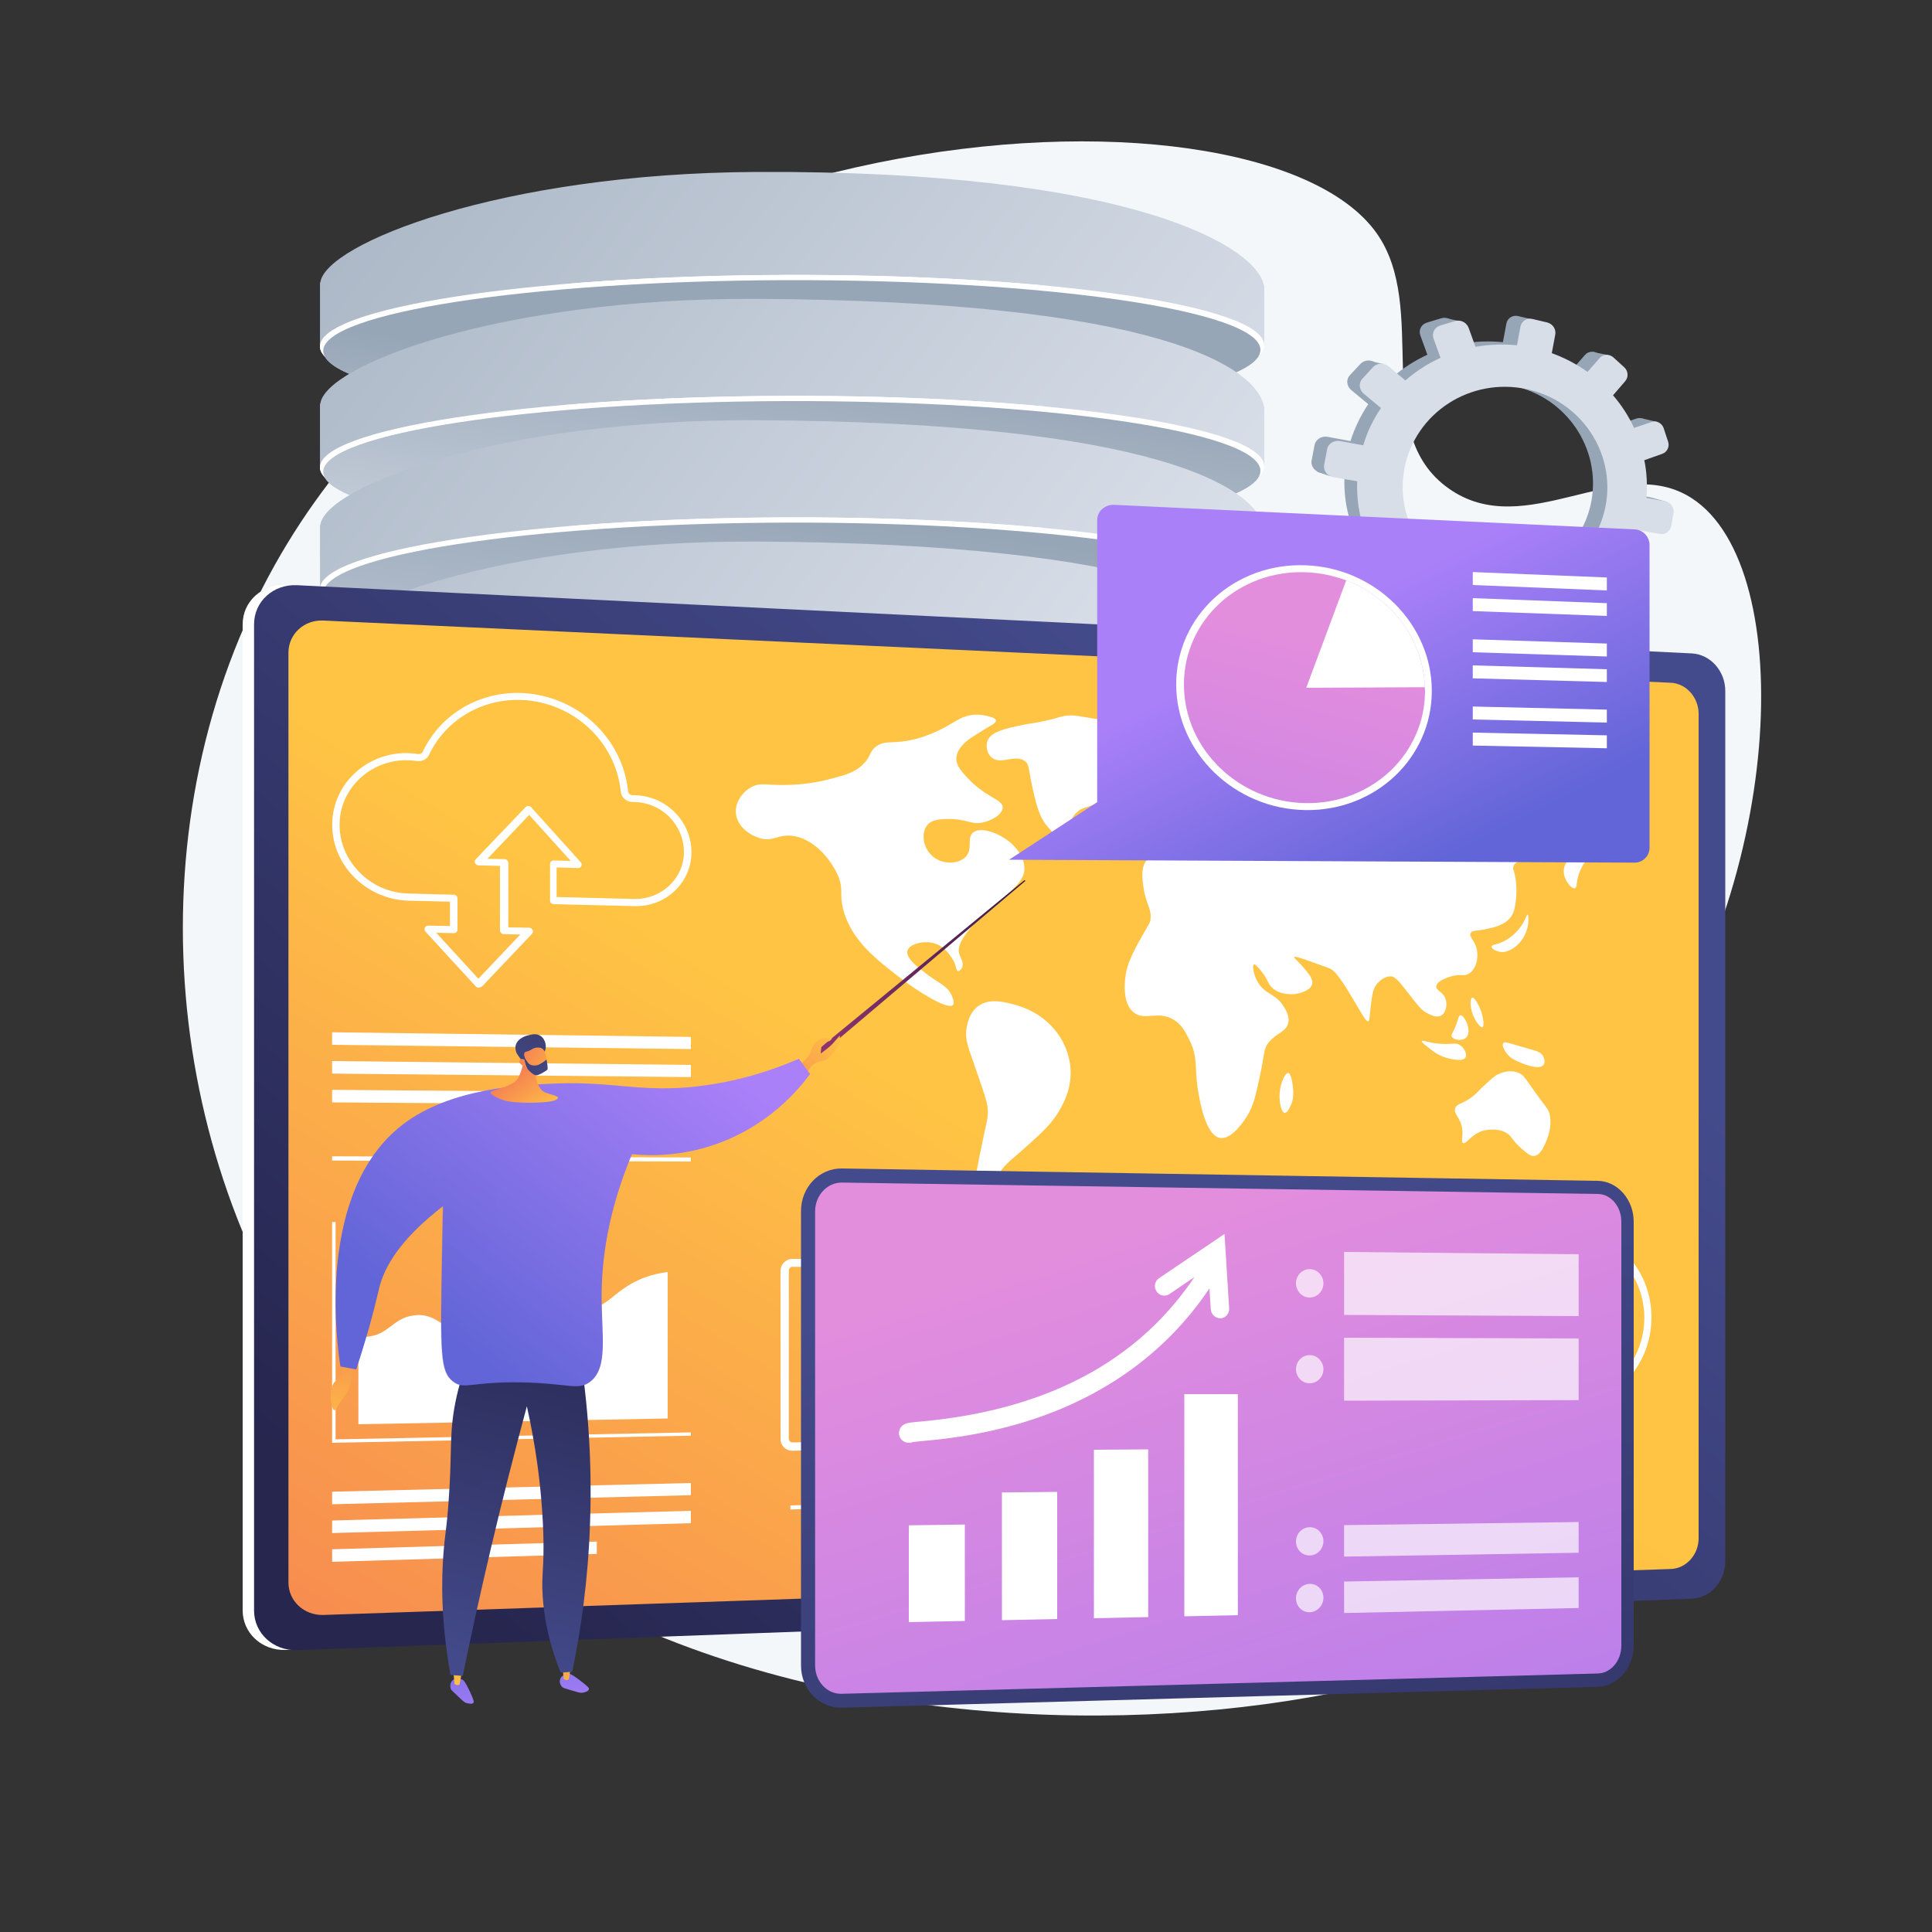 <?xml version="1.0" encoding="utf-8"?>
<!-- Generator: Adobe Illustrator 15.0.0, SVG Export Plug-In  -->
<!DOCTYPE svg PUBLIC "-//W3C//DTD SVG 1.1//EN" "http://www.w3.org/Graphics/SVG/1.1/DTD/svg11.dtd">
<svg version="1.1"
	 xmlns="http://www.w3.org/2000/svg" xmlns:xlink="http://www.w3.org/1999/xlink" xmlns:a="http://ns.adobe.com/AdobeSVGViewerExtensions/3.0/"
	 x="0px" y="0px" width="1000px" height="1000px" viewBox="-94.6 -73.2 1000 1000" enable-background="new -94.6 -73.2 1000 1000"
	 xml:space="preserve">
<rect x="-94.6" y="-73.2" width="1000" height="1000" fill="#333333" stroke="none"/>
<defs>
</defs>
<path fill="#F4F7FA" d="M617.8,47.3c27.9,39.1-3.7,103.2,37.4,132.3c40,28.4,88.3-19.3,125.9,5.1c55.9,36.2,47.5,204.6-32.5,310
	c-24.1,31.7-44.3,44.1-53,79.8c-18.6,76.6,50,121.3,37.5,159.2C704.8,819,256.5,895.1,73.7,641.5c-85.4-118.5-99.8-290.7-26-422.4
	C181-18.9,555.2-40.3,617.8,47.3z"/>
<path fill="#97A6B7" d="M759.7,184.2l-9.8-1.8c0.5-6.6,0.2-13.1-1.1-19.4l9.2-3.2c2.5-0.9,3.8-3.7,3-6.3l-2.3-6.9
	c-0.9-2.6-3.6-4-6.2-3.2l-9,3.1c-2.8-6-6.4-11.7-10.8-16.8l6.2-7.2c1.8-2.1,1.6-5.3-0.5-7.2l-5.5-5.1c-2.1-1.9-5.3-1.8-7.1,0.3
	l-6.2,7.1c-5.5-4-11.7-7.2-18.4-9.6l1.8-9.5c0.5-2.8-1.3-5.6-4.2-6.3l-7.6-1.8c-2.9-0.7-5.6,1.1-6.1,3.9l-1.8,9.6
	c-7.2-0.7-14.4-0.4-21.3,0.8l-3.5-9.6c-1-2.8-4.2-4.4-7-3.6l-7.6,2.3c-2.9,0.9-4.4,3.9-3.3,6.7l3.6,9.9c-6.5,3-12.6,6.9-18,11.6
	l-8.5-7.2c-2.4-2-6-1.9-8.1,0.3l-5.5,5.9c-2.1,2.2-1.7,5.7,0.7,7.7l8.8,7.3c-3.9,5.8-7,12.2-9.2,19.1l-11.8-2.2
	c-3.2-0.6-6.2,1.3-6.8,4.3l-1.5,7.9c-0.6,3,1.6,5.8,4.8,6.4l12.2,2.1c-0.3,7.1,0.5,14,2.3,20.7l-11.9,4.1c-3,1-4.6,4.2-3.5,7
	l2.9,7.4c1.1,2.8,4.4,4.2,7.4,3.1l12-4.3c3.4,5.9,7.6,11.4,12.5,16.2l-8.2,9.4c-2,2.3-1.7,5.6,0.7,7.4l6.3,4.8
	c2.4,1.8,5.9,1.4,7.9-0.9l8.2-9.5c5.7,3.3,11.9,5.9,18.6,7.6l-2.2,11.9c-0.5,2.8,1.4,5.4,4.3,5.8l7.7,1c2.9,0.4,5.6-1.6,6.2-4.4
	l2.2-11.7c6.7,0.1,13.3-0.7,19.5-2.2l3.9,10.8c0.9,2.6,3.9,3.8,6.5,2.7l7-2.8c2.6-1,4-4,3.1-6.5l-3.8-10.6c5.7-3,11.1-6.8,15.8-11.1
	l8.3,6.9c2,1.7,5.1,1.3,6.9-0.8l4.7-5.7c1.7-2.1,1.5-5.2-0.5-6.9l-8-6.8c3.5-5.3,6.4-11,8.4-17.2l10.1,1.8c2.6,0.5,5.1-1.3,5.6-4
	l1.3-7.1C764,187.3,762.3,184.7,759.7,184.2z M669.5,227.8c-29.2-4.4-49.2-31.4-43.8-60.3c5.4-28.9,33.9-47.1,62.8-41
	c27.9,5.9,45.6,32.6,40.6,59.7C724,213.3,697.7,232,669.5,227.8z"/>
<polygon fill="#97A6B7" points="661.2,93.1 654.3,91.6 650.7,97.4 "/>
<polygon fill="#97A6B7" points="729.8,109 737.8,110.6 736.7,116.5 "/>
<polygon fill="#97A6B7" points="755.1,143.3 763.1,145.2 760.2,149.3 "/>
<polygon fill="#97A6B7" points="760.4,184.4 768.4,186.6 765,190 "/>
<polygon fill="#97A6B7" points="736.5,237.5 744.2,240.1 746.3,233.8 "/>
<polygon fill="#97A6B7" points="701,260.8 707.8,263.4 709.4,258.3 "/>
<polygon fill="#97A6B7" points="663.4,266.6 657.3,264.3 664.2,257.2 "/>
<polygon fill="#97A6B7" points="630.4,253.4 623.3,250.5 630.3,244.6 "/>
<polygon fill="#97A6B7" points="613.7,113.5 621.4,115.2 617.3,120.2 "/>
<polygon fill="#97A6B7" points="587.1,171 593.9,173.3 594.5,167.5 "/>
<polygon fill="#97A6B7" points="594.3,216.1 601,218.5 602.4,214 "/>
<path fill="#D8DEE8" d="M767.5,186.3l-9.9-1.8c0.5-6.6,0.2-13.2-1.1-19.5l9.3-3.3c2.5-0.9,3.9-3.7,3-6.3l-2.3-7
	c-0.9-2.6-3.7-4.1-6.2-3.2l-9.1,3.1c-2.8-6.1-6.5-11.8-10.9-16.9l6.3-7.3c1.8-2.1,1.6-5.3-0.5-7.2l-5.6-5.1
	c-2.1-1.9-5.3-1.8-7.1,0.3l-6.3,7.2c-5.6-4-11.8-7.3-18.5-9.7l1.8-9.6c0.5-2.8-1.3-5.6-4.2-6.3l-7.6-1.8c-2.9-0.7-5.7,1.1-6.2,3.9
	l-1.8,9.7c-7.3-0.7-14.5-0.4-21.5,0.8l-3.5-9.7c-1-2.9-4.2-4.5-7.1-3.6l-7.7,2.3c-2.9,0.9-4.4,3.9-3.4,6.8l3.6,9.9
	c-6.6,3-12.7,7-18.2,11.7l-8.6-7.2c-2.4-2.1-6.1-1.9-8.1,0.3l-5.5,6c-2.1,2.3-1.8,5.7,0.7,7.8l8.9,7.4c-4,5.8-7.1,12.3-9.2,19.3
	l-11.9-2.2c-3.2-0.6-6.3,1.3-6.8,4.3l-1.5,8c-0.6,3,1.6,5.9,4.8,6.4l12.3,2.1c-0.3,7.1,0.5,14.1,2.3,20.8l-12,4.1
	c-3,1-4.6,4.2-3.5,7l3,7.5c1.1,2.8,4.5,4.2,7.5,3.1l12.1-4.3c3.4,6,7.6,11.5,12.6,16.3l-8.3,9.5c-2,2.3-1.7,5.7,0.7,7.5l6.4,4.8
	c2.4,1.8,5.9,1.4,7.9-0.9l8.3-9.6c5.8,3.3,12,5.9,18.7,7.7l-2.2,12c-0.5,2.9,1.4,5.5,4.4,5.8l7.8,1c2.9,0.4,5.7-1.6,6.2-4.4
	l2.2-11.8c6.8,0.1,13.4-0.7,19.7-2.3l4,10.8c0.9,2.6,3.9,3.8,6.6,2.8l7.1-2.8c2.6-1.1,4-4,3.1-6.6l-3.8-10.6
	c5.8-3,11.1-6.8,15.9-11.2l8.4,7c2.1,1.7,5.2,1.3,6.9-0.8l4.7-5.7c1.8-2.1,1.5-5.3-0.5-7l-8.1-6.8c3.5-5.3,6.4-11.1,8.5-17.4
	l10.2,1.8c2.6,0.5,5.1-1.4,5.7-4l1.3-7.2C771.8,189.4,770.1,186.8,767.5,186.3z M676.5,230.2c-29.4-4.4-49.6-31.7-44.2-60.7
	c5.5-29.1,34.2-47.5,63.3-41.3c28.1,6,46,32.8,40.9,60.2S705,234.5,676.5,230.2z"/>
<linearGradient id="SVGID_1_" gradientUnits="userSpaceOnUse" x1="505.344" y1="-2436.129" x2="-25.63" y2="-2019.149" gradientTransform="matrix(1 0 0 -1 0 -2199.51)">
	<stop  offset="0" style="stop-color:#D8DEE8"/>
	<stop  offset="0.996" style="stop-color:#97A6B7"/>
</linearGradient>
<path fill="url(#SVGID_1_)" d="M71.1,106.2V73.1l0.1,0c2.2-20,93.2-56.6,225.4-57.3c194.4-1,260,38.8,263.1,59.2h0.1v30.5
	L71.1,106.2z"/>
<path fill="#FFFFFF" d="M559.7,105.4c0-20.6-112.2-36.8-248.3-36.3c-133.7,0.5-240.4,17.1-240.4,37s106.7,36.1,240.4,36.3
	C447.5,142.5,559.7,125.9,559.7,105.4z"/>
<linearGradient id="SVGID_2_" gradientUnits="userSpaceOnUse" x1="489.457" y1="-2456.383" x2="-41.518" y2="-2039.403" gradientTransform="matrix(1 -2.190000e-002 0 -1 0 -2204.561)">
	<stop  offset="0" style="stop-color:#D8DEE8"/>
	<stop  offset="0.996" style="stop-color:#97A6B7"/>
</linearGradient>
<path fill="url(#SVGID_2_)" d="M557.8,107.9c0-20.4-111.3-36.5-246.4-36.1C178.7,72.3,72.7,88.7,72.7,108.4s105.9,35.9,238.7,36.1
	C446.5,144.7,557.8,128.3,557.8,107.9z"/>
<linearGradient id="SVGID_3_" gradientUnits="userSpaceOnUse" x1="503.813" y1="-2438.08" x2="-27.16" y2="-2021.102" gradientTransform="matrix(1 0 0 -1 0 -2199.51)">
	<stop  offset="0" style="stop-color:#D8DEE8"/>
	<stop  offset="0.996" style="stop-color:#97A6B7"/>
</linearGradient>
<polygon fill="url(#SVGID_3_)" points="559.7,75 559.7,105.5 71.1,106.2 71.1,73.1 "/>
<path fill="#FFFFFF" d="M559.7,105.4c0-20.6-112.2-36.8-248.3-36.3c-133.7,0.5-240.4,17.1-240.4,37s106.7,36.1,240.4,36.3
	C447.5,142.5,559.7,125.9,559.7,105.4z"/>
<linearGradient id="SVGID_4_" gradientUnits="userSpaceOnUse" x1="284.738" y1="306.607" x2="311.737" y2="131.116">
	<stop  offset="0" style="stop-color:#D8DEE8"/>
	<stop  offset="0.996" style="stop-color:#97A6B7"/>
</linearGradient>
<path fill="url(#SVGID_4_)" d="M557.8,107.9c0-20.4-111.3-36.5-246.4-36.1C178.7,72.3,72.7,88.7,72.7,108.4s105.9,35.9,238.7,36.1
	C446.5,144.7,557.8,128.3,557.8,107.9z"/>
<linearGradient id="SVGID_5_" gradientUnits="userSpaceOnUse" x1="475.086" y1="-2474.659" x2="-55.888" y2="-2057.679" gradientTransform="matrix(1 0 0 -1 0 -2199.51)">
	<stop  offset="0" style="stop-color:#D8DEE8"/>
	<stop  offset="0.996" style="stop-color:#97A6B7"/>
</linearGradient>
<path fill="url(#SVGID_5_)" d="M71.1,168.9v-33.1l0.1,0c2.2-20,93.2-54.9,225.4-54.3c209.5,1,260,35.8,263.1,56.2h0.1v30.5
	L71.1,168.9z"/>
<path fill="#FFFFFF" d="M559.7,168c0-20.6-112.2-36.8-248.3-36.3c-133.7,0.5-240.4,17.1-240.4,37s106.7,36.1,240.4,36.3
	C447.5,205.1,559.7,188.6,559.7,168z"/>
<linearGradient id="SVGID_6_" gradientUnits="userSpaceOnUse" x1="459.013" y1="-2495.149" x2="-71.962" y2="-2078.169" gradientTransform="matrix(1 -2.190000e-002 0 -1 0 -2204.561)">
	<stop  offset="0" style="stop-color:#D8DEE8"/>
	<stop  offset="0.996" style="stop-color:#97A6B7"/>
</linearGradient>
<path fill="url(#SVGID_6_)" d="M557.8,170.5c0-20.4-111.3-36.5-246.4-36.1c-132.7,0.5-238.7,16.9-238.7,36.6s105.9,35.9,238.7,36.1
	C446.5,207.3,557.8,190.9,557.8,170.5z"/>
<linearGradient id="SVGID_7_" gradientUnits="userSpaceOnUse" x1="473.37" y1="-2476.846" x2="-57.603" y2="-2059.867" gradientTransform="matrix(1 0 0 -1 0 -2199.51)">
	<stop  offset="0" style="stop-color:#D8DEE8"/>
	<stop  offset="0.996" style="stop-color:#97A6B7"/>
</linearGradient>
<polygon fill="url(#SVGID_7_)" points="559.7,137.7 559.7,168.2 71.1,168.9 71.1,135.8 "/>
<path fill="#FFFFFF" d="M559.7,168c0-20.6-112.2-36.8-248.3-36.3c-133.7,0.5-240.4,17.1-240.4,37s106.7,36.1,240.4,36.3
	C447.5,205.1,559.7,188.6,559.7,168z"/>
<linearGradient id="SVGID_8_" gradientUnits="userSpaceOnUse" x1="295.906" y1="287.97" x2="325.904" y2="106.481">
	<stop  offset="0" style="stop-color:#D8DEE8"/>
	<stop  offset="0.996" style="stop-color:#97A6B7"/>
</linearGradient>
<path fill="url(#SVGID_8_)" d="M557.8,170.5c0-20.4-111.3-36.5-246.4-36.1c-132.7,0.5-238.7,16.9-238.7,36.6s105.9,35.9,238.7,36.1
	C446.5,207.3,557.8,190.9,557.8,170.5z"/>
<linearGradient id="SVGID_9_" gradientUnits="userSpaceOnUse" x1="444.569" y1="-2513.52" x2="-86.406" y2="-2096.54" gradientTransform="matrix(1 0 0 -1 0 -2199.51)">
	<stop  offset="0" style="stop-color:#D8DEE8"/>
	<stop  offset="0.996" style="stop-color:#97A6B7"/>
</linearGradient>
<path fill="url(#SVGID_9_)" d="M71.1,231.7v-33.1l0.1,0c2.2-20,93.2-54.9,225.4-54.3c209.5,1,260,35.8,263.1,56.2h0.1V231
	L71.1,231.7z"/>
<path fill="#FFFFFF" d="M559.7,230.9c0-20.6-112.2-36.8-248.3-36.3c-133.7,0.5-240.4,17.1-240.4,37s106.7,36.1,240.4,36.3
	C447.5,268,559.7,251.4,559.7,230.9z"/>
<linearGradient id="SVGID_10_" gradientUnits="userSpaceOnUse" x1="428.495" y1="-2534.01" x2="-102.48" y2="-2117.03" gradientTransform="matrix(1 -2.190000e-002 0 -1 0 -2204.561)">
	<stop  offset="0" style="stop-color:#D8DEE8"/>
	<stop  offset="0.996" style="stop-color:#97A6B7"/>
</linearGradient>
<path fill="url(#SVGID_10_)" d="M557.8,233.4c0-20.4-111.3-36.5-246.4-36.1c-132.7,0.5-238.7,16.9-238.7,36.6s105.9,35.9,238.7,36.1
	C446.5,270.2,557.8,253.8,557.8,233.4z"/>
<linearGradient id="SVGID_11_" gradientUnits="userSpaceOnUse" x1="442.851" y1="-2515.707" x2="-88.122" y2="-2098.729" gradientTransform="matrix(1 0 0 -1 0 -2199.51)">
	<stop  offset="0" style="stop-color:#D8DEE8"/>
	<stop  offset="0.996" style="stop-color:#97A6B7"/>
</linearGradient>
<polygon fill="url(#SVGID_11_)" points="559.7,200.5 559.7,231 71.1,231.7 71.1,198.6 "/>
<path fill="#FFFFFF" d="M559.7,230.9c0-20.6-112.2-36.8-248.3-36.3c-133.7,0.5-240.4,17.1-240.4,37s106.7,36.1,240.4,36.3
	C447.5,268,559.7,251.4,559.7,230.9z"/>
<linearGradient id="SVGID_12_" gradientUnits="userSpaceOnUse" x1="291.405" y1="404.284" x2="321.404" y2="189.794">
	<stop  offset="0" style="stop-color:#D8DEE8"/>
	<stop  offset="0.996" style="stop-color:#97A6B7"/>
</linearGradient>
<path fill="url(#SVGID_12_)" d="M557.8,233.4c0-20.4-111.3-36.5-246.4-36.1c-132.7,0.5-238.7,16.9-238.7,36.6s105.9,35.9,238.7,36.1
	C446.5,270.2,557.8,253.8,557.8,233.4z"/>
<linearGradient id="SVGID_13_" gradientUnits="userSpaceOnUse" x1="414.05" y1="-2552.382" x2="-116.924" y2="-2135.403" gradientTransform="matrix(1 0 0 -1 0 -2199.51)">
	<stop  offset="0" style="stop-color:#D8DEE8"/>
	<stop  offset="0.996" style="stop-color:#97A6B7"/>
</linearGradient>
<path fill="url(#SVGID_13_)" d="M71.1,294.5v-33.1l0.1,0c2.2-20,93.2-54.9,225.4-54.3c209.5,1,260,35.8,263.1,56.2h0.1v30.5
	L71.1,294.5z"/>
<path fill="#FFFFFF" d="M559.7,293.7c0-20.6-112.2-36.8-248.3-36.3c-133.7,0.5-240.4,17.1-240.4,37c0,19.9,106.7,36.1,240.4,36.3
	C447.5,330.8,559.7,314.2,559.7,293.7z"/>
<linearGradient id="SVGID_14_" gradientUnits="userSpaceOnUse" x1="397.977" y1="-2572.872" x2="-132.998" y2="-2155.892" gradientTransform="matrix(1 -2.190000e-002 0 -1 0 -2204.561)">
	<stop  offset="0" style="stop-color:#D8DEE8"/>
	<stop  offset="0.996" style="stop-color:#97A6B7"/>
</linearGradient>
<path fill="url(#SVGID_14_)" d="M557.8,296.2c0-20.4-111.3-36.5-246.4-36.1C178.7,260.6,72.7,277,72.7,296.8
	c0,19.8,105.9,35.9,238.7,36.1C446.5,333,557.8,316.6,557.8,296.2z"/>
<linearGradient id="SVGID_15_" gradientUnits="userSpaceOnUse" x1="412.332" y1="-2554.568" x2="-118.64" y2="-2137.591" gradientTransform="matrix(1 0 0 -1 0 -2199.51)">
	<stop  offset="0" style="stop-color:#D8DEE8"/>
	<stop  offset="0.996" style="stop-color:#97A6B7"/>
</linearGradient>
<polygon fill="url(#SVGID_15_)" points="559.7,263.3 559.7,293.8 71.1,294.5 71.1,261.4 "/>
<path fill="#FFFFFF" d="M559.7,293.7c0-20.6-112.2-36.8-248.3-36.3c-133.7,0.5-240.4,17.1-240.4,37c0,19.9,106.7,36.1,240.4,36.3
	C447.5,330.8,559.7,314.2,559.7,293.7z"/>
<linearGradient id="SVGID_16_" gradientUnits="userSpaceOnUse" x1="397.977" y1="-2572.872" x2="-132.998" y2="-2155.892" gradientTransform="matrix(1 -2.190000e-002 0 -1 0 -2204.561)">
	<stop  offset="0" style="stop-color:#D8DEE8"/>
	<stop  offset="0.996" style="stop-color:#97A6B7"/>
</linearGradient>
<path fill="url(#SVGID_16_)" d="M557.8,296.2c0-20.4-111.3-36.5-246.4-36.1C178.7,260.6,72.7,277,72.7,296.8
	c0,19.8,105.9,35.9,238.7,36.1C446.5,333,557.8,316.6,557.8,296.2z"/>
<linearGradient id="SVGID_17_" gradientUnits="userSpaceOnUse" x1="383.532" y1="-2591.243" x2="-147.442" y2="-2174.263" gradientTransform="matrix(1 0 0 -1 0 -2199.51)">
	<stop  offset="0" style="stop-color:#D8DEE8"/>
	<stop  offset="0.996" style="stop-color:#97A6B7"/>
</linearGradient>
<path fill="url(#SVGID_17_)" d="M71.1,357.3v-33.1l0.1,0c2.2-20,93.2-54.9,225.4-54.3c209.5,1,260,35.8,263.1,56.2h0.1v30.5
	L71.1,357.3z"/>
<path fill="#FFFFFF" d="M559.7,356.5c0-20.6-112.2-36.8-248.3-36.3c-133.7,0.5-240.4,17.1-240.4,37c0,19.9,106.7,36.1,240.4,36.3
	C447.5,393.6,559.7,377.1,559.7,356.5z"/>
<linearGradient id="SVGID_18_" gradientUnits="userSpaceOnUse" x1="367.459" y1="-2611.732" x2="-163.516" y2="-2194.753" gradientTransform="matrix(1 -2.190000e-002 0 -1 0 -2204.561)">
	<stop  offset="0" style="stop-color:#D8DEE8"/>
	<stop  offset="0.996" style="stop-color:#97A6B7"/>
</linearGradient>
<path fill="url(#SVGID_18_)" d="M557.8,359c0-20.4-111.3-36.5-246.4-36.1c-132.7,0.5-238.7,16.9-238.7,36.6
	c0,19.8,105.9,35.9,238.7,36.1C446.5,395.8,557.8,379.4,557.8,359z"/>
<linearGradient id="SVGID_19_" gradientUnits="userSpaceOnUse" x1="381.815" y1="-2593.43" x2="-149.157" y2="-2176.452" gradientTransform="matrix(1 0 0 -1 0 -2199.51)">
	<stop  offset="0" style="stop-color:#D8DEE8"/>
	<stop  offset="0.996" style="stop-color:#97A6B7"/>
</linearGradient>
<polygon fill="url(#SVGID_19_)" points="559.7,326.2 559.7,356.6 71.1,357.3 71.1,324.3 "/>
<path fill="#FFFFFF" d="M559.7,356.5c0-20.6-112.2-36.8-248.3-36.3c-133.7,0.5-240.4,17.1-240.4,37c0,19.9,106.7,36.1,240.4,36.3
	C447.5,393.6,559.7,377.1,559.7,356.5z"/>
<linearGradient id="SVGID_20_" gradientUnits="userSpaceOnUse" x1="367.459" y1="-2611.732" x2="-163.516" y2="-2194.753" gradientTransform="matrix(1 -2.190000e-002 0 -1 0 -2204.561)">
	<stop  offset="0" style="stop-color:#D8DEE8"/>
	<stop  offset="0.996" style="stop-color:#97A6B7"/>
</linearGradient>
<path fill="url(#SVGID_20_)" d="M557.8,359c0-20.4-111.3-36.5-246.4-36.1c-132.7,0.5-238.7,16.9-238.7,36.6
	c0,19.8,105.9,35.9,238.7,36.1C446.5,395.8,557.8,379.4,557.8,359z"/>
<linearGradient id="SVGID_21_" gradientUnits="userSpaceOnUse" x1="353.014" y1="-2630.104" x2="-177.96" y2="-2213.125" gradientTransform="matrix(1 0 0 -1 0 -2199.51)">
	<stop  offset="0" style="stop-color:#D8DEE8"/>
	<stop  offset="0.996" style="stop-color:#97A6B7"/>
</linearGradient>
<path fill="url(#SVGID_21_)" d="M71.1,420.2v-33.1l0.1,0c2.2-20,93.2-54.9,225.4-54.3c209.5,1,260,35.8,263.1,56.2h0.1v30.5
	L71.1,420.2z"/>
<path fill="#FFFFFF" d="M559.7,419.3c0-20.6-112.2-36.8-248.3-36.3c-133.7,0.5-240.4,17.1-240.4,37s106.7,36.1,240.4,36.3
	C447.5,456.5,559.7,439.9,559.7,419.3z"/>
<linearGradient id="SVGID_22_" gradientUnits="userSpaceOnUse" x1="336.94" y1="-2650.594" x2="-194.035" y2="-2233.614" gradientTransform="matrix(1 -2.190000e-002 0 -1 0 -2204.561)">
	<stop  offset="0" style="stop-color:#D8DEE8"/>
	<stop  offset="0.996" style="stop-color:#97A6B7"/>
</linearGradient>
<path fill="url(#SVGID_22_)" d="M557.8,421.8c0-20.4-111.3-36.5-246.4-36.1c-132.7,0.5-238.7,16.9-238.7,36.6
	c0,19.8,105.9,35.9,238.7,36.1C446.5,458.7,557.8,442.3,557.8,421.8z"/>
<linearGradient id="SVGID_23_" gradientUnits="userSpaceOnUse" x1="351.297" y1="-2632.291" x2="-179.676" y2="-2215.313" gradientTransform="matrix(1 0 0 -1 0 -2199.51)">
	<stop  offset="0" style="stop-color:#D8DEE8"/>
	<stop  offset="0.996" style="stop-color:#97A6B7"/>
</linearGradient>
<polygon fill="url(#SVGID_23_)" points="559.7,389 559.7,419.5 71.1,420.2 71.1,387.1 "/>
<path fill="#FFFFFF" d="M559.7,419.3c0-20.6-112.2-36.8-248.3-36.3c-133.7,0.5-240.4,17.1-240.4,37s106.7,36.1,240.4,36.3
	C447.5,456.5,559.7,439.9,559.7,419.3z"/>
<linearGradient id="SVGID_24_" gradientUnits="userSpaceOnUse" x1="336.94" y1="-2650.594" x2="-194.035" y2="-2233.614" gradientTransform="matrix(1 -2.190000e-002 0 -1 0 -2204.561)">
	<stop  offset="0" style="stop-color:#D8DEE8"/>
	<stop  offset="0.996" style="stop-color:#97A6B7"/>
</linearGradient>
<path fill="url(#SVGID_24_)" d="M557.8,421.8c0-20.4-111.3-36.5-246.4-36.1c-132.7,0.5-238.7,16.9-238.7,36.6
	c0,19.8,105.9,35.9,238.7,36.1C446.5,458.7,557.8,442.3,557.8,421.8z"/>
<linearGradient id="SVGID_25_" gradientUnits="userSpaceOnUse" x1="322.496" y1="-2668.965" x2="-208.479" y2="-2251.985" gradientTransform="matrix(1 0 0 -1 0 -2199.51)">
	<stop  offset="0" style="stop-color:#D8DEE8"/>
	<stop  offset="0.996" style="stop-color:#97A6B7"/>
</linearGradient>
<path fill="url(#SVGID_25_)" d="M71.1,483v-33.1l0.1,0c2.2-20,93.2-54.9,225.4-54.3c209.5,1,260,35.8,263.1,56.2h0.1v30.5L71.1,483z
	"/>
<path fill="#FFFFFF" d="M559.7,482.2c0-20.6-112.2-36.8-248.3-36.3c-133.7,0.5-240.4,17.1-240.4,37c0,19.9,106.7,36.1,240.4,36.3
	C447.5,519.3,559.7,502.7,559.7,482.2z"/>
<linearGradient id="SVGID_26_" gradientUnits="userSpaceOnUse" x1="306.422" y1="-2689.455" x2="-224.552" y2="-2272.476" gradientTransform="matrix(1 -2.190000e-002 0 -1 0 -2204.561)">
	<stop  offset="0" style="stop-color:#D8DEE8"/>
	<stop  offset="0.996" style="stop-color:#97A6B7"/>
</linearGradient>
<path fill="url(#SVGID_26_)" d="M557.8,484.7c0-20.4-111.3-36.5-246.4-36.1c-132.7,0.5-238.7,16.9-238.7,36.6
	c0,19.8,105.9,35.9,238.7,36.1C446.5,521.5,557.8,505.1,557.8,484.7z"/>
<linearGradient id="SVGID_27_" gradientUnits="userSpaceOnUse" x1="320.779" y1="-2671.152" x2="-210.194" y2="-2254.174" gradientTransform="matrix(1 0 0 -1 0 -2199.51)">
	<stop  offset="0" style="stop-color:#D8DEE8"/>
	<stop  offset="0.996" style="stop-color:#97A6B7"/>
</linearGradient>
<polygon fill="url(#SVGID_27_)" points="559.7,451.8 559.7,482.3 71.1,483 71.1,449.9 "/>
<path fill="#FFFFFF" d="M559.7,482.2c0-20.6-112.2-36.8-248.3-36.3c-133.7,0.5-240.4,17.1-240.4,37c0,19.9,106.7,36.1,240.4,36.3
	C447.5,519.3,559.7,502.7,559.7,482.2z"/>
<linearGradient id="SVGID_28_" gradientUnits="userSpaceOnUse" x1="306.422" y1="-2689.455" x2="-224.552" y2="-2272.476" gradientTransform="matrix(1 -2.190000e-002 0 -1 0 -2204.561)">
	<stop  offset="0" style="stop-color:#D8DEE8"/>
	<stop  offset="0.996" style="stop-color:#97A6B7"/>
</linearGradient>
<path fill="url(#SVGID_28_)" d="M557.8,484.7c0-20.4-111.3-36.5-246.4-36.1c-132.7,0.5-238.7,16.9-238.7,36.6
	c0,19.8,105.9,35.9,238.7,36.1C446.5,521.5,557.8,505.1,557.8,484.7z"/>
<path fill="#FFFFFF" d="M774.7,265L53.2,229.7c-12.2-0.6-22.2,8.4-22.2,20.2v510.4c0,11.8,9.9,20.9,22.2,20.5l721.6-26.6
	c9.6-0.4,17.4-9,17.4-19.4V284.6C792.1,274.2,784.3,265.4,774.7,265z"/>
<linearGradient id="SVGID_29_" gradientUnits="userSpaceOnUse" x1="567.326" y1="311.525" x2="175.326" y2="785.525">
	<stop  offset="0" style="stop-color:#444B8C"/>
	<stop  offset="0.996" style="stop-color:#26264F"/>
</linearGradient>
<path fill="url(#SVGID_29_)" d="M781.1,265L59.1,229.7c-12.2-0.6-22.2,8.4-22.2,20.2v510.5c0,11.8,10,20.9,22.2,20.5l721.9-26.6
	c9.6-0.4,17.4-9,17.4-19.4V284.6C798.5,274.2,790.7,265.5,781.1,265z"/>
<linearGradient id="SVGID_30_" gradientUnits="userSpaceOnUse" x1="91.529" y1="1032.435" x2="409.529" y2="510.435">
	<stop  offset="3.597000e-003" style="stop-color:#F36F56"/>
	<stop  offset="1" style="stop-color:#FFC444"/>
</linearGradient>
<path fill="url(#SVGID_30_)" d="M770.3,280.2L72.8,248c-10-0.5-18.1,7-18.1,16.6v481.3c0,9.6,8.1,17.1,18.1,16.8l697.5-23.8
	c7.9-0.3,14.3-7.4,14.3-15.9V296.3C784.6,287.8,778.2,280.6,770.3,280.2z"/>
<path fill="#FFFFFF" d="M153.1,438c-0.5,0-1-0.2-1.4-0.6l-26.1-28.4c-0.5-0.5-0.6-1.3-0.3-2c0.3-0.7,1-1.1,1.7-1.1l11.3,0.2v-12.6
	L117,393c-10.9-0.3-21-4.7-28.6-12.5c-7.6-7.8-11.5-18-11-28.6c0.9-19.5,17.4-35,37.6-35.3c2.3,0,4.5,0.1,6.8,0.5
	c1,0.1,2-0.3,2.4-1.2c9.1-19.4,29.3-31.3,51.3-30.4c13.9,0.6,27.1,6.1,37.3,15.6c10.1,9.4,16.3,21.9,17.7,35.2
	c0.1,1.2,1.1,2.1,2.4,2.1c0.5,0,0.9,0,1.4,0c7.9,0.3,15.2,3.5,20.7,9.2c5.5,5.7,8.4,13.1,8.3,20.8c-0.3,15.5-13.4,27.8-29.4,27.4
	l-41.9-1c-1,0-1.9-0.9-1.9-1.9v-18.9c0-1,0.8-1.8,1.9-1.8l8.8,0.2l-21.5-23.8l-21.6,22.7l8.9,0.2c1,0,1.9,0.9,1.9,1.9v33.4l10.9,0.2
	c0.7,0,1.4,0.5,1.7,1.1c0.3,0.7,0.2,1.4-0.3,2l-25.9,27.3C154.1,437.8,153.6,438,153.1,438z M131.2,409.6l21.8,23.8l21.7-22.9
	l-8.6-0.2c-1,0-1.9-0.9-1.9-1.9v-33.4l-11.2-0.3c-0.7,0-1.4-0.5-1.7-1.1s-0.2-1.4,0.3-2l25.9-27.1c0.7-0.7,2.1-0.7,2.8,0.1
	l25.7,28.5c0.5,0.5,0.6,1.3,0.3,2c-0.3,0.6-1,1.1-1.7,1l-11.1-0.3v15.3l40.1,1c14,0.3,25.6-10.4,25.8-23.9
	c0.1-6.8-2.5-13.2-7.2-18.2c-4.8-5-11.2-7.8-18.1-8.1c-0.4,0-0.8,0-1.2,0c-3.2,0.1-5.9-2.3-6.2-5.4c-2.6-25.9-24.6-46.3-51.3-47.4
	c-20.5-0.8-39.4,10.3-47.9,28.4c-1.1,2.3-3.6,3.6-6.3,3.2c-2-0.3-4.1-0.4-6.1-0.4c-18.2,0.3-33.1,14.3-33.9,31.9
	c-0.4,9.6,3.1,18.7,10,25.8c6.8,7.1,16,11.1,25.9,11.3l23.2,0.6c1,0,1.9,0.9,1.9,1.9V408c0,1-0.8,1.8-1.9,1.8L131.2,409.6z"/>
<polygon fill="#FFFFFF" points="263,469.8 77.3,467.6 77.3,461.1 263,463.5 "/>
<polygon fill="#FFFFFF" points="263,484.3 77.3,482.5 77.3,476 263,478 "/>
<polygon fill="#FFFFFF" points="214.3,498.4 77.3,497.4 77.3,490.9 214.3,492 "/>
<polygon fill="#FFFFFF" points="263,700.7 77.3,705.4 77.3,698.9 263,694.4 "/>
<polygon fill="#FFFFFF" points="263,715.2 77.3,720.3 77.3,713.8 263,708.8 "/>
<polygon fill="#FFFFFF" points="214.3,731.1 77.3,735.2 77.3,728.7 214.3,724.7 "/>
<polygon fill="#FFFFFF" points="660.4,690.7 497.9,694.8 497.9,688.7 660.4,684.8 "/>
<polygon fill="#FFFFFF" points="660.4,704.2 497.9,708.7 497.9,702.6 660.4,698.3 "/>
<polygon fill="#FFFFFF" points="617.7,719.1 497.9,722.6 497.9,716.6 617.7,713.1 "/>
<path fill="#FFFFFF" d="M294.5,334.1c-4.7,2.5-9.1,8.1-8.1,14.4c1,6.4,7.3,10.7,12.2,12.1c6.9,2.1,9.2-2,16.6-1.2
	c11.2,1.2,20,12,23.6,19.9c3.6,7.8,0.8,9.5,3.1,18.4c4.1,15.6,16.7,25.4,28.7,34.7c10,7.8,25.3,17.2,28,14.6c1-1,0.1-3.2-0.4-4.5
	c-2.1-5.4-6.9-6.7-13.5-11.8c-4.7-3.6-10.6-8.2-9.6-11.8c0.9-3.5,8.4-5.5,14-3.8c5.6,1.7,8.6,6.8,10,9.3c1.2,2.1,1,4.8,2.2,5
	c0.8,0.1,1.7-1,2.1-1.9c1-2.4-0.8-4.8-1.4-6.7c-1.5-4.4,2.1-9,5.6-13.6c5.9-7.7,9.4-7.7,18.5-16.6c6.1-5.9,9.1-9,9.5-13.4
	c0.6-7.6-6.3-13.5-7.5-14.5c-5.6-4.7-15-8.2-19-5c-3.6,2.9,0.2,8.6-4.1,12.8c-3,2.9-8.2,3.4-12.2,2.1c-5.7-1.8-9-7-9.3-11.6
	c-0.1-0.9-0.4-5.1,2.6-7.9c0.9-0.8,2.9-2.4,9.9-2.4c9.8-0.1,11.8,3,17.7,1.9c4.9-0.9,10.7-4.3,10.7-7.9c-0.1-4.2-8.2-4.9-17.6-14.6
	c-3.6-3.8-6.6-7-6.4-11c0.3-5.6,6.8-9.9,8.1-10.7c5.1-3.3,9.5-5.9,9.5-5.9c1.3-0.7,3.1-1.8,2.9-2.9c-0.1-0.7-1.1-1.2-2.9-1.8
	c-5.6-1.7-9.8-0.9-9.8-0.9c-6.6,1.1-8.7,4.1-16.8,7.9c-3.3,1.5-8.8,4.1-16.3,5.4c-8.6,1.5-11.6-0.1-15.8,2.7
	c-4.1,2.7-2.8,5.2-7.1,9.4c-4.4,4.5-9.9,5.8-18.3,8c-3.2,0.8-9.8,2.3-18.7,2.7C302.1,333.6,299.4,331.5,294.5,334.1z"/>
<path fill="#FFFFFF" d="M434.8,302c-9,1.9-16.8,3.5-18.4,8.6c-0.8,2.6-0.1,6.3,2.3,8.3c4.7,4,11.8-1.8,17,1.7
	c2.8,1.9,1.7,4.2,4.9,17.4c2.1,8.8,3.8,13,7.2,16.9c1.9,2.2,4.5,5.3,7.1,4.9c3.9-0.6,2.4-8,8.5-13.1c2.1-1.8,2.5-1,12.8-5.3
	c6-2.5,8.9-3.7,9.6-4.8c3.4-5.6-5.6-12.9-2-19.6c0.7-1.3,0.8-0.6,5.4-5.8c5.3-6,5.2-6.9,5.1-7.4c-0.6-2-4.5-2.3-14.7-3.8
	c-16.9-2.5-18.2-3.5-23.3-2.6c-3.3,0.6-4.2,1.3-11.4,2.8C439.2,301.4,438.6,301.2,434.8,302z"/>
<path fill="#FFFFFF" d="M412.1,447.3c-5,3.4-6,9.3-6.4,11.7c-1,6,0.9,9.9,4.3,19.8c4.2,12.1,6.3,18.1,6.6,21.5
	c0.5,5.3-0.5,6.2-4.6,26.9c-3,15.4-3.4,19.4-0.6,22.2c4.1,4.2,12.9,3.8,13.3,2.7c0.2-0.5-1.7-1-3.2-2.7c-3.2-3.9-0.9-10.4-0.3-12.1
	c2.4-6.7,7-9.5,14.4-16.1c8.7-7.8,14.4-12.8,18.6-20.4c2.1-3.8,6.5-12,5.1-22.9c-0.3-2.2-1.4-9.6-7.1-17
	c-7.4-9.7-17.4-12.8-20.3-13.7C426.2,445.6,418.1,443.2,412.1,447.3z"/>
<path fill="#FFFFFF" d="M496.7,411c-3.2,5.7-6.8,12.1-8.2,18c-1.2,5.3-2.4,17.3,3.9,22c5.8,4.3,12.4-1.3,20.5,3.6
	c4.1,2.5,5.9,6,8.1,10.4c4.7,9.3,2.5,14.3,4.5,26.2c0.9,5.6,3.9,23.3,11.4,24.6c6.2,1.1,13-9.7,14.1-11.5c3-4.8,4.2-9.8,6.3-19.5
	c2.9-13.2,1.9-15,5-18.7c4-4.7,8.8-5.2,9.9-9.8c0.8-3.4-1.1-6.4-2.2-8.3c-4.1-7-9.9-6.3-13.7-13.1c-2.2-3.9-2.8-8.5-1.9-8.9
	c0.8-0.4,3,2.5,4.1,3.8c3.3,4.2,2.9,5.7,5,7.9c4.1,4.3,11,3.7,11.5,3.7c3.2-0.3,8.9-1.9,9.6-5.4c0.5-2.7-2.1-5.6-5.2-9.2
	c-2.5-2.9-4.4-4.1-4.1-4.6c0.3-0.5,2.6,0.2,8.5,2.3c6.4,2.3,9.6,3.4,10.1,3.7c2.2,1.2,4,2.9,10,12.7c6.1,9.9,8.4,14.9,9.7,14.5
	c0.7-0.2,0.6-1.5,1.1-6.1c0.8-6.8,1.2-10.3,3-12.7c1.5-2.1,4.7-4.8,8.1-4.4c2,0.3,4.4,3.3,9.1,9.4c4.7,6,6.2,8.1,9.4,9.7
	c1.7,0.9,4.6,2.4,6.9,1.2c2.6-1.3,3.5-5.6,2.4-8.7c-1.3-3.7-4.9-4.2-4.8-6.4c0.1-3.2,7.6-5.2,8.3-5.4c4.8-1.2,6,0.3,8.5-1.2
	c3.7-2.1,5.2-8,4.2-12.5c-0.9-4.7-4.2-6.5-3.2-8.5c0.8-1.7,3.4-1,8.5-2.2c3.8-0.8,9.4-2.1,12.4-6.3c1.8-2.5,2.1-5.2,2.6-9.4
	c0.1-0.7,0.4-3.9,0-8.4c-0.6-6.2-2-6.6-1.3-8.4c1.4-3.9,8.3-2.6,21.3-5.9c7.4-1.9,12.8-4.2,13.3-3.2c0.7,1.2-8,4.5-8.6,11
	c-0.4,4.9,3.9,10,5.7,9.6c1.5-0.3,0.4-4.2,3.1-9.8c1-2.1,2.5-5.2,5.7-7.1c3.9-2.3,6.1-0.6,9.6-3.1c2.8-2,2.1-3.7,4.4-5.8
	c5.3-4.8,14.1-1.1,14.7-2.9c0.5-1.7-6.3-7.3-15.2-8.8c-7.9-1.3-9.1,2-18.1,1.7c-5.1-0.1-11.3-2.4-23.8-6.8c-7-2.5-10.7-4.2-17.1-4.8
	c-4.5-0.4-4.6,0.2-9.2-0.3c-5.3-0.6-11.8-1.4-17-5.9c-4-3.5-2.8-5.5-6.1-7.6c-5.4-3.5-12.7-1-19,1.1c-6.7,2.3-11.4,5.2-19.4,10.2
	c-9.3,5.8-12.5,8.7-17.6,7.9c-3.9-0.6-4.7-2.6-9-2.7c-3.5-0.1-4.6,1.2-11.8,3.9c-6.9,2.6-10.4,3.9-13.4,3.3c-4.7-1-4.8-4.1-9.9-6.2
	c-5.4-2.2-10.6-0.9-16.9,0.8c-7.8,2.1-15.5,4.1-19.2,10.4c-4,6.7-0.3,12.9-4.8,15.8c-3.7,2.4-7.5-1-10.9,1.6
	c-4.1,3.1-2.9,11.1-2.2,15.4c1.3,8.4,4.4,10.5,3.4,16.3C500.2,405.5,499.3,406.3,496.7,411z"/>
<path fill="#FFFFFF" d="M572.2,482.2c-1.9-0.2-5.2,7.3-4.4,14.4c0,0.4,0.7,6,2.5,6.2c1.7,0.2,3.4-4.3,3.6-4.8
	c0.3-0.8,1.2-3.3,0.8-7.5C574.6,489.3,574,482.4,572.2,482.2z"/>
<path fill="#FFFFFF" d="M641.3,465.7c-0.1,0.3,0.4,0.9,1.9,2.1c4,3.2,6,4.8,9.3,6c2.8,1,9.9,2.9,11.4,0.4c1-1.6-0.4-4.8-2.7-6.4
	c-2.4-1.6-4.2-0.3-9.9-0.7C645.5,466.8,641.6,464.9,641.3,465.7z"/>
<path fill="#FFFFFF" d="M661.3,452.3c-1.2,0.2-0.9,2.4-3.2,7.3c-1.1,2.3-1.7,2.9-1.3,3.7c0.7,1.7,5.2,2.6,7.4,0.6
	c2.1-1.9,1.1-5.4,0.8-6.6C664.3,455,662.6,452.1,661.3,452.3z"/>
<path fill="#FFFFFF" d="M685.1,471.8c0.9,1.3,2.4,2.9,6.1,4.5c1.3,0.6,10.7,4.8,13.1,1.7c1-1.3,0.5-3.4-0.3-4.7
	c-1.2-2-3.3-2.5-6.8-3.5c-10.5-2.9-12.8-4.2-13.7-3.1C682.5,468.1,684.6,471.1,685.1,471.8z"/>
<path fill="#FFFFFF" d="M667.4,443.2c-1.3,0.4-1.2,6,1.1,10.5c1.2,2.4,3.3,5.2,4.2,4.8c1-0.4,0.5-4.4-0.3-7.1
	C671.2,447.4,668.6,442.8,667.4,443.2z"/>
<path fill="#FFFFFF" d="M677.4,416.8c0-1.3,3.3-0.9,7.7-3.5c3-1.8,7.4-5.5,9.7-10.8c0.5-1.1,1-2.4,1.3-2.3c0.5,0.1,0.6,3.4,0,6.3
	c-1.1,5.3-4.7,10-9.2,12.1c-1.8,0.8-3.1,1-4.2,1C680.2,419.4,677.4,418,677.4,416.8z"/>
<path fill="#FFFFFF" d="M668.4,493.7c-5.8,4.9-9,4-9.8,6.8c-1,3.2,3,4.6,3.7,11.1c0.4,4-0.8,6.3,0.3,6.8c1.6,0.9,4.2-4.4,10.3-6.3
	c0.5-0.1,6.9-2,12.2,1.1c3,1.8,2.7,3.5,7.6,7.9c3.2,2.8,4.8,4.2,6.8,4c3.3-0.4,5.1-5,6.3-7.8c0.9-2.3,3.1-7.7,1.6-14.1
	c-0.7-2.8-1.2-2.1-10.2-15c-2.5-3.6-3.5-5.1-5.8-6.1c-4.6-2-9.7,0.3-10.5,0.7c-1.8,0.8-3.4,2.3-6.6,5.2
	C670.5,491.4,670.7,491.8,668.4,493.7z"/>
<path fill="#FFFFFF" d="M448.4,674.8l-132.8,2.9c-3.4,0.1-6.2-2.6-6.2-6v-87.1c0-3.4,2.8-6.2,6.2-6.2l8.1,0v-5.7
	c0-3.9,3.2-7.1,7.1-7.1l25-0.1c3.9,0,7,3.1,7,7v5.7l85.5-0.5c3.3,0,5.9,2.7,5.9,6v85.1C454.3,672,451.6,674.7,448.4,674.8z
	 M315.6,582.5c-1.1,0-1.9,0.9-1.9,1.9v87.1c0,1.1,0.9,1.9,1.9,1.9l132.8-2.8c1,0,1.8-0.9,1.8-1.9v-85.2c0-1-0.8-1.9-1.8-1.9
	l-89.7,0.6v-9.9c0-1.6-1.3-2.8-2.8-2.8l-25,0.1c-1.6,0-2.8,1.3-2.8,2.9v10L315.6,582.5z"/>
<path fill="#FFFFFF" d="M392.9,715.3l-20.5,0.6v-20.7l20.5-0.5V715.3z M376.6,711.5l12.1-0.3V699l-12.1,0.3V711.5z"/>
<polygon fill="#FFFFFF" points="383.8,697 381.7,697 381.7,674.1 383.8,674.1 "/>
<polygon fill="#FFFFFF" points="374.6,706.5 314.5,708.1 314.5,706 374.6,704.4 "/>
<polygon fill="#FFFFFF" points="449.5,704.5 390.9,706.1 390.9,704 449.5,702.4 "/>
<polygon fill="#FFFFFF" points="263,669.9 77.3,673.6 77.3,559.3 79.1,559.3 79.1,671.8 263,668.2 "/>
<path fill="#FFFFFF" d="M208.9,604.6c-9.9,0.9-11.4-5.7-21.3-5.9c-16.9-0.4-21.1,18.6-37.6,19.2c-13.6,0.4-17.1-12.3-30.8-10.2
	c-10.2,1.5-12.3,9.2-22.3,10.8c-2,0.3-4,0.3-6,0.1V664l160.1-3v-75.8c-8.1,1-14.1,3.4-18.4,5.8C222.3,596.7,218.8,603.7,208.9,604.6
	z"/>
<polygon fill="#FFFFFF" points="263,528 77.3,527.5 77.3,525.3 263,525.9 "/>
<polygon fill="#FFFFFF" points="660.4,662.6 497.9,666 497.9,559.2 499.5,559.2 499.5,664.3 660.4,661 "/>
<polygon fill="#FFFFFF" points="520.7,635.7 519.5,634.6 553.2,598.7 585.9,610.2 617.7,581.3 649.4,598.1 648.7,599.5 617.9,583.2 
	586.2,612.1 553.6,600.6 "/>
<linearGradient id="SVGID_31_" gradientUnits="userSpaceOnUse" x1="548.748" y1="546.087" x2="469.461" y2="792.757">
	<stop  offset="0" style="stop-color:#FF9085"/>
	<stop  offset="1" style="stop-color:#FB6FBB"/>
</linearGradient>
<path opacity="0.7" fill="url(#SVGID_31_)" d="M525.6,635.1c0,3.1-2.5,5.7-5.5,5.8c-3,0-5.5-2.5-5.5-5.6s2.5-5.7,5.5-5.8
	C523.2,629.4,525.6,632,525.6,635.1z"/>
<linearGradient id="SVGID_32_" gradientUnits="userSpaceOnUse" x1="568.41" y1="552.98" x2="489.741" y2="797.726">
	<stop  offset="0" style="stop-color:#FF9085"/>
	<stop  offset="1" style="stop-color:#FB6FBB"/>
</linearGradient>
<path opacity="0.7" fill="url(#SVGID_32_)" d="M558.8,599.6c0,3.1-2.4,5.7-5.4,5.7c-3,0-5.4-2.5-5.4-5.6s2.4-5.7,5.4-5.7
	C556.4,594,558.8,596.5,558.8,599.6z"/>
<linearGradient id="SVGID_33_" gradientUnits="userSpaceOnUse" x1="601.203" y1="563.908" x2="522.966" y2="807.312">
	<stop  offset="0" style="stop-color:#FF9085"/>
	<stop  offset="1" style="stop-color:#FB6FBB"/>
</linearGradient>
<path opacity="0.7" fill="url(#SVGID_33_)" d="M591.4,611.1c0,3.1-2.4,5.7-5.4,5.7c-3,0-5.4-2.5-5.4-5.6c0-3.1,2.4-5.7,5.4-5.7
	C589,605.5,591.4,608,591.4,611.1z"/>
<linearGradient id="SVGID_34_" gradientUnits="userSpaceOnUse" x1="621.494" y1="570.797" x2="543.817" y2="812.457">
	<stop  offset="0" style="stop-color:#FF9085"/>
	<stop  offset="1" style="stop-color:#FB6FBB"/>
</linearGradient>
<path opacity="0.7" fill="url(#SVGID_34_)" d="M623.1,582.2c0,3.1-2.4,5.6-5.3,5.6c-2.9,0-5.3-2.5-5.3-5.6c0-3.1,2.4-5.6,5.3-5.6
	C620.7,576.7,623.1,579.2,623.1,582.2z"/>
<linearGradient id="SVGID_35_" gradientUnits="userSpaceOnUse" x1="654.499" y1="581.787" x2="577.213" y2="822.232">
	<stop  offset="0" style="stop-color:#FF9085"/>
	<stop  offset="1" style="stop-color:#FB6FBB"/>
</linearGradient>
<path opacity="0.7" fill="url(#SVGID_35_)" d="M654.3,598.7c0,3.1-2.4,5.6-5.3,5.6c-2.9,0-5.3-2.4-5.3-5.5c0-3.1,2.4-5.6,5.3-5.6
	C652,593.2,654.3,595.7,654.3,598.7z"/>
<path fill="#FFFFFF" d="M721.3,675.9L715,676c-4.5,0.1-8.2-3.8-8.2-8.6v-7.6c0-3.9-2.1-7.4-5.3-8.8c-17.4-7.6-27.7-26.4-25.6-46.5
	c2.2-20.9,18-37.8,37.5-40.2c12.2-1.5,23.9,2.4,32.9,11c8.9,8.5,13.9,20.6,13.9,33.4c0,17.9-9.9,34.3-25.4,41.7
	c-3.2,1.5-5.3,5.1-5.3,9v7.5C729.5,671.8,725.8,675.8,721.3,675.9z M718.2,568c-1.5,0-3,0.1-4.5,0.3c-17.7,2.2-32.1,17.6-34.1,36.6
	c-1.9,18.4,7.5,35.5,23.3,42.5c4.6,2,7.6,6.9,7.6,12.4v7.6c0,2.6,2,4.7,4.5,4.7l6.3-0.1c2.5-0.1,4.5-2.2,4.5-4.9v-7.5
	c0-5.5,3-10.5,7.5-12.7c14.1-6.7,23.2-21.6,23.2-38c0-11.6-4.6-22.7-12.7-30.4C736.6,571.6,727.7,568,718.2,568z"/>
<path fill="#FFFFFF" d="M728.2,693.2l-15.8,0.4c-0.5,0-0.9-0.4-0.9-1s0.4-1,0.9-1l14-0.4v-1.6l-18.3,0.5v-3.2l18.3-3.6v-1.4
	l-16.4,0.4v1.2c0,0.6-0.4,1-0.9,1c-0.5,0-0.9-0.4-0.9-1v-3.2l20.1-0.5v5.1l-15.4,3.1l15.4-0.4V693.2z"/>
<path fill="#FFFFFF" d="M718.1,705.2c-4.7,0.1-8.5-3.8-8.5-8.8c0-0.6,0.4-1,0.9-1c0.5,0,0.9,0.4,0.9,1c0,3.9,3,7,6.6,6.9
	c3.6-0.1,6.6-3.4,6.6-7.3c0-0.5,0.4-1,0.9-1c0.5,0,0.9,0.4,0.9,1C726.6,700.9,722.8,705,718.1,705.2z"/>
<path fill="#FFFFFF" d="M718.1,669.4C718.1,669.4,718.1,669.4,718.1,669.4c-0.5,0-0.8-0.3-0.9-0.8l-7.6-46.3
	c-0.1-0.5,0.3-1.1,0.8-1.2c0.5-0.1,1,0.3,1.1,0.8l6.7,41l7.4-41.2c0.1-0.5,0.6-0.9,1.1-0.8c0.5,0.1,0.8,0.6,0.7,1.2l-8.4,46.5
	C719,669,718.6,669.4,718.1,669.4z"/>
<linearGradient id="SVGID_36_" gradientUnits="userSpaceOnUse" x1="575.069" y1="252.943" x2="639.248" y2="380.525">
	<stop  offset="0" style="stop-color:#AA80F9"/>
	<stop  offset="0.996" style="stop-color:#6165D7"/>
</linearGradient>
<path fill="url(#SVGID_36_)" d="M427.7,371.8l45.6-29.8v-146c0-4.6,4-8.1,8.8-7.9l269.4,12.7c4.3,0.2,7.7,3.8,7.7,8.1v156.7
	c0,4.3-3.5,7.7-7.7,7.7L427.7,371.8z"/>
<path fill="#FFFFFF" d="M646.5,284.4c0,34.5-28.9,62.1-65.1,61.7c-36.8-0.4-67.2-29.6-67.2-65.1s30.3-63.1,67.2-61.6
	C617.6,220.8,646.5,250,646.5,284.4z"/>
<path opacity="0.35" fill="#FFFFFF" d="M642.9,282.5c-0.8-24.9-17.5-46.5-40.7-55.3c-6.5-2.4-13.4-3.9-20.7-4.2
	c-34.7-1.4-63.3,24.6-63.3,58.1c0,33.5,28.6,61,63.3,61.4c34.2,0.4,61.5-25.6,61.5-58.2C642.9,283.7,642.9,283.1,642.9,282.5z"/>
<linearGradient id="SVGID_37_" gradientUnits="userSpaceOnUse" x1="586.995" y1="257.815" x2="488.487" y2="635.215">
	<stop  offset="3.597120e-003" style="stop-color:#E38DDD"/>
	<stop  offset="1" style="stop-color:#9571F6"/>
</linearGradient>
<path fill="url(#SVGID_37_)" d="M642.9,282.5c-0.8-24.9-17.5-46.5-40.7-55.3c-6.5-2.4-13.4-3.9-20.7-4.2
	c-34.7-1.4-63.3,24.6-63.3,58.1c0,33.5,28.6,61,63.3,61.4c34.2,0.4,61.5-25.6,61.5-58.2C642.9,283.7,642.9,283.1,642.9,282.5z"/>
<path fill="#FFFFFF" d="M642.9,282.5c-0.8-24.9-17.5-46.5-40.7-55.3l-20.7,55.6L642.9,282.5z"/>
<polygon fill="#FFFFFF" points="737.1,232.4 667.7,229.6 667.7,222.9 737.1,225.7 "/>
<polygon fill="#FFFFFF" points="737.1,245.6 667.7,243.1 667.7,236.4 737.1,239 "/>
<polygon fill="#FFFFFF" points="737.1,266.6 667.7,264.4 667.7,257.7 737.1,259.9 "/>
<polygon fill="#FFFFFF" points="737.1,279.8 667.7,277.9 667.7,271.2 737.1,273.2 "/>
<polygon fill="#FFFFFF" points="737.1,300.8 667.7,299.2 667.7,292.5 737.1,294.1 "/>
<polygon fill="#FFFFFF" points="737.1,314.1 667.7,312.7 667.7,306 737.1,307.4 "/>
<linearGradient id="SVGID_38_" gradientUnits="userSpaceOnUse" x1="431.508" y1="367.065" x2="323.606" y2="496.549">
	<stop  offset="0" style="stop-color:#311944"/>
	<stop  offset="1" style="stop-color:#A03976"/>
</linearGradient>
<polygon fill="url(#SVGID_38_)" points="326.4,472 435.6,382.4 436.2,382.7 327.9,474.4 "/>
<linearGradient id="SVGID_39_" gradientUnits="userSpaceOnUse" x1="341.873" y1="460.171" x2="287.63" y2="509.748">
	<stop  offset="0" style="stop-color:#FFC444"/>
	<stop  offset="0.996" style="stop-color:#F36F56"/>
</linearGradient>
<path fill="url(#SVGID_39_)" d="M319.8,477.9l4.3-4.7l2.2-5.1c0.4-0.9,1-1.7,1.8-2.2l1.3-0.9c0.7-0.5,1.6-0.8,2.5-0.8h4.2
	c0,0-0.7,1.4-1.9,1.6c-1.2,0.2-3.7,3-3.7,3l-0.3,3.3l4.8-3.5l5.1-5.8v3.2c0,1.1-0.4,2.2-1.1,3l-4.1,4.8c-1,1.2-2.4,2-3.9,2.2l-1,0.2
	c-2.1,0.3-4,1.5-5.2,3.3l-2.9,4.2L319.8,477.9z"/>
<linearGradient id="SVGID_40_" gradientUnits="userSpaceOnUse" x1="77.914" y1="673.365" x2="90.745" y2="587.629">
	<stop  offset="0" style="stop-color:#FFC444"/>
	<stop  offset="0.996" style="stop-color:#F36F56"/>
</linearGradient>
<path fill="url(#SVGID_40_)" d="M89,633c0,0-1.2,5.6-2.2,10.3c-1,4.7-5.2,8.3-7,12c-1.8,3.7-2.6-0.6-3.1-3.3
	c-0.5-2.7,0-8.3,2.2-10.2c2.2-1.9,3.9-3.6,3.8-4c-0.1-0.4,1.4-6.8,1.4-6.8L89,633z"/>
<linearGradient id="SVGID_41_" gradientUnits="userSpaceOnUse" x1="147.825" y1="823.223" x2="137.327" y2="761.4">
	<stop  offset="0" style="stop-color:#AA80F9"/>
	<stop  offset="0.996" style="stop-color:#6165D7"/>
</linearGradient>
<path fill="url(#SVGID_41_)" d="M138.6,800.5c-0.3-1.2-0.1-2.7,0.9-3.8c1.4-1.4,3.6-1.3,5.1-0.6c0.8,0.4,1.5,1,3.8,5.8
	c2.4,5.1,2.4,5.9,2,6.3c-0.8,0.9-3,0.2-3.5,0.1c-1.6-0.5-2-1.3-5.3-4.3C139.4,801.9,138.8,801.6,138.6,800.5z"/>
<linearGradient id="SVGID_42_" gradientUnits="userSpaceOnUse" x1="141.622" y1="799.225" x2="145.122" y2="762.667">
	<stop  offset="0" style="stop-color:#FFC444"/>
	<stop  offset="0.996" style="stop-color:#F36F56"/>
</linearGradient>
<path fill="url(#SVGID_42_)" d="M140.1,792.6l0.6,5.9c1.3,0.7,2.2,0.6,2.6,0l1.1-5.9H140.1z"/>
<linearGradient id="SVGID_43_" gradientUnits="userSpaceOnUse" x1="205.123" y1="813.492" x2="194.625" y2="751.671">
	<stop  offset="0" style="stop-color:#AA80F9"/>
	<stop  offset="0.996" style="stop-color:#6165D7"/>
</linearGradient>
<path fill="url(#SVGID_43_)" d="M196.2,799.8c-0.8-0.9-1.3-2.4-0.9-3.8c0.6-1.9,2.6-2.8,4.2-2.9c0.9,0,1.8,0.2,6,3.4
	c4.5,3.4,4.9,4.1,4.7,4.7c-0.3,1.2-2.6,1.6-3.1,1.7c-1.6,0.3-2.3-0.2-6.7-1.4C197.6,800.6,196.9,800.6,196.2,799.8z"/>
<linearGradient id="SVGID_44_" gradientUnits="userSpaceOnUse" x1="197.322" y1="804.558" x2="200.822" y2="768.006">
	<stop  offset="0" style="stop-color:#FFC444"/>
	<stop  offset="0.996" style="stop-color:#F36F56"/>
</linearGradient>
<path fill="url(#SVGID_44_)" d="M196.6,790l0.6,5.9c1.3,0.7,2.2,0.6,2.6,0l1.1-5.9H196.6z"/>
<linearGradient id="SVGID_45_" gradientUnits="userSpaceOnUse" x1="152.114" y1="794.453" x2="206.552" y2="589.924">
	<stop  offset="0" style="stop-color:#444B8C"/>
	<stop  offset="0.996" style="stop-color:#26264F"/>
</linearGradient>
<path fill="url(#SVGID_45_)" d="M138.6,793.8c2.1,0.1,4.2,0.3,6.3,0.4c4.5-21.8,9.4-44.1,14.8-66.9c5.9-25,12.1-49.2,18.4-72.6
	c2,8.9,4,19.3,5.6,31.1c2.3,17.4,2.8,30.7,2.9,34.4c0.6,18.9-1.1,21.1-0.3,32.9c0.6,9.3,2.6,22.9,9.3,39.4c2-0.1,4-0.2,6-0.4
	c4.4-21.3,8.2-47.2,9.2-76.7c1.3-36.2-1.8-67.6-5.9-92.4c-18.3,0.6-36.6,1.1-54.8,1.7c-5.7,12.7-8.3,23.6-9.6,31.3
	c-2.6,15.4-1,23-3,49.2c-1,13.6-1.8,15.7-2.5,24.7C133.8,744.7,133.6,766.3,138.6,793.8z"/>
<linearGradient id="SVGID_46_" gradientUnits="userSpaceOnUse" x1="134.19" y1="789.683" x2="188.628" y2="585.154">
	<stop  offset="0" style="stop-color:#444B8C"/>
	<stop  offset="0.996" style="stop-color:#26264F"/>
</linearGradient>
<path opacity="0.3" fill="url(#SVGID_46_)" d="M150.8,741.7c1.7-17.7-4.7-17.4-1.7-32.7c2.7-14.1,8.5-16.4,12.8-34.4
	c3.4-14.4,0.8-17.6,3.5-23.9c3.3-7.8,13-16.3,40.9-19.9c-0.4-2.7-0.8-5.3-1.2-7.9c-18.3,0.6-36.6,1.1-54.8,1.7
	c-5.7,12.7-8.3,23.6-9.6,31.3c-2.6,15.4-1,23-3,49.2c-1,13.6-1.8,15.7-2.5,24.7c-1.2,14.9-1.5,36.4,3.6,63.9
	c2.1,0.1,4.2,0.3,6.3,0.4c0.1-0.6,0.3-1.3,0.4-1.9c-1.1-1.7-2-3.7-2.7-5.9C138,772.1,148.7,763.9,150.8,741.7z"/>
<linearGradient id="SVGID_47_" gradientUnits="userSpaceOnUse" x1="251.278" y1="456.04" x2="129.961" y2="616.435">
	<stop  offset="0" style="stop-color:#AA80F9"/>
	<stop  offset="0.996" style="stop-color:#6165D7"/>
</linearGradient>
<path fill="url(#SVGID_47_)" d="M81.6,634.1c2.7,0.5,5.4,1,8.2,1.5c1.7-5.1,4.1-12.8,6.8-22.2c3-10.8,4.5-17.8,5.2-20.4
	c2.6-10.2,10.3-24.5,32.9-41.9c-0.2,11.1-0.4,20.2-0.5,26.4c-0.9,50.2-0.9,59.3,5.8,64.4c5.8,4.4,9-0.1,35.4,0.4
	c24,0.5,29.1,4.3,35.2-0.1c9.9-7.2,6.1-24.2,6.2-45.4c0.1-17.5,3-42.3,15.7-72.6c9.4,0.9,25.1,1.2,42.9-5
	c27.7-9.5,43.4-28.5,49.3-36.5c-1.9-2.6-3.9-5.2-5.8-7.9c-9.9,4.3-25.3,10.1-44.7,13.2c-33.7,5.5-49.1-1.6-80.4-0.4
	c-18,0.7-54.8,2.2-79.6,21C68.3,543.4,80,623.8,81.6,634.1z"/>
<linearGradient id="SVGID_48_" gradientUnits="userSpaceOnUse" x1="254.559" y1="458.519" x2="133.241" y2="618.916">
	<stop  offset="0" style="stop-color:#AA80F9"/>
	<stop  offset="0.996" style="stop-color:#6165D7"/>
</linearGradient>
<path opacity="0.3" fill="url(#SVGID_48_)" d="M168.8,628.3c-1.4-7.8,2.8-11,0.6-19.8c-3.1-12.4-13.1-12.5-15.5-23
	c-2.3-10,6.1-13,8.2-28.9c1.5-11.6-0.6-28.5-8.5-31.2c-9.7-3.4-24.1,16.5-25.7,18.7c-5.5,7.6-8.7,15.5-10.6,22.6
	c4.5-4.8,10.1-10,17.2-15.5c-0.2,11.1-0.4,20.2-0.5,26.4c-0.9,50.2-0.9,59.3,5.8,64.4c5.8,4.4,9-0.1,35.4,0.4c0.8,0,1.4,0,2.2,0.1
	C171.7,637.2,169.6,632.3,168.8,628.3z"/>
<linearGradient id="SVGID_49_" gradientUnits="userSpaceOnUse" x1="-2653.17" y1="1378.752" x2="-2653.17" y2="1345.07" gradientTransform="matrix(-0.827 0.562 0.562 0.827 -2784.168 856.922)">
	<stop  offset="0" style="stop-color:#FFC444"/>
	<stop  offset="0.996" style="stop-color:#F36F56"/>
</linearGradient>
<path fill="url(#SVGID_49_)" d="M176.9,473.4c0,0-0.8,6.5-3.2,11.2c-2.2,4.2-12,6.2-14,7.1c-2,0.8,3.3,4.1,8.9,5.2
	c5.6,1,21.7,1,24.7-0.9s-2.2-2.2-6-3.9c-3.9-1.8-5.6-9.8-4.6-13.3C183.7,475.2,176.9,473.4,176.9,473.4z"/>
<linearGradient id="SVGID_50_" gradientUnits="userSpaceOnUse" x1="-4878.303" y1="-354.024" x2="-4889.432" y2="-382.288" gradientTransform="matrix(-0.995 9.959999e-002 9.959999e-002 0.995 -4645.487 1330.987)">
	<stop  offset="0" style="stop-color:#444B8C"/>
	<stop  offset="0.996" style="stop-color:#3E4177"/>
</linearGradient>
<path fill="url(#SVGID_50_)" d="M187.3,471c1.3-2.2,0.5-6.3-2.1-8c-1.9-1.3-4.1-0.9-5.7-0.5c-0.7,0.1-5.9,1.2-7.1,5.1
	c-0.4,1.2-0.2,2.9,0.3,4.1c0.3,0.6,0.8,1.4,2,3c1,1.3,1,1.3,1.3,1.7c0.8,0.9,2.2,2.5,4.8,4.3c0.1-0.7,0.3-1.6,0.6-2.6
	c0.1-0.4,0.6-1.8,1.5-3.1C184.5,472.2,186.2,472.7,187.3,471z"/>
<linearGradient id="SVGID_51_" gradientUnits="userSpaceOnUse" x1="-2676.979" y1="1369.044" x2="-2661.231" y2="1338.422" gradientTransform="matrix(-0.827 0.562 0.562 0.827 -2784.168 856.922)">
	<stop  offset="0" style="stop-color:#FFC444"/>
	<stop  offset="0.996" style="stop-color:#F36F56"/>
</linearGradient>
<path fill="url(#SVGID_51_)" d="M177.4,478.8c0,0,2.8,3.7,7.6,3c4.3-0.7,4-10.5,1-12.3c-1-0.6-2.9-0.7-4.3-0.1
	c-0.9,0.3-1.1,0.7-2.5,1.3c-1.3,0.5-1.7,0.4-2.1,0.7c-0.5,0.5-0.7,1.6,0.4,4.3c-0.9-0.8-1.9-1-2.6-0.6c-0.1,0.1-0.4,0.3-0.5,0.6
	C173.9,476.9,175,478.2,177.4,478.8z"/>
<linearGradient id="SVGID_52_" gradientUnits="userSpaceOnUse" x1="2447.117" y1="1371.138" x2="2438.531" y2="1349.332" gradientTransform="matrix(0.827 -0.562 0.562 0.827 -2597.566 729.136)">
	<stop  offset="0" style="stop-color:#444B8C"/>
	<stop  offset="0.996" style="stop-color:#3E4177"/>
</linearGradient>
<path fill="url(#SVGID_52_)" d="M176.4,473.3c0,0,1.8,3.4,2.9,4.2c1,0.8,3.3,1.3,5.5,0.1c2.2-1.2,3.5-2.4,3.5-2.4s0.9,4.7,0.4,5.3
	c-0.6,0.6-4.7,3.1-5.9,2.9s-4.1-2.5-4.7-4c-0.7-1.4-1.5-5.2-1.5-5.2L176.4,473.3z"/>
<linearGradient id="SVGID_53_" gradientUnits="userSpaceOnUse" x1="497.82" y1="552.908" x2="679.922" y2="1138.088">
	<stop  offset="0" style="stop-color:#444B8C"/>
	<stop  offset="0.996" style="stop-color:#26264F"/>
</linearGradient>
<path fill="url(#SVGID_53_)" d="M341.2,810.7c-11.7,0.3-21.2-9.5-21.2-21.8V553.6c0-12.3,9.5-22.2,21.2-22l391.3,6.4
	c10.2,0.2,18.5,9.7,18.5,21.2v219.3c0,11.5-8.3,21.1-18.5,21.4L341.2,810.7z"/>
<linearGradient id="SVGID_54_" gradientUnits="userSpaceOnUse" x1="499.696" y1="557.287" x2="674.99" y2="1120.591">
	<stop  offset="3.597120e-003" style="stop-color:#E38DDD"/>
	<stop  offset="1" style="stop-color:#9571F6"/>
</linearGradient>
<path fill="url(#SVGID_54_)" d="M732.5,544.8l-391.3-5.9c-7.6-0.1-13.9,6.6-13.9,14.9v235c0,8.3,6.2,15,13.9,14.7L732.5,793
	c6.7-0.2,12.1-6.6,12.1-14.4V559.1C744.6,551.3,739.2,544.9,732.5,544.8z"/>
<polygon fill="#FFFFFF" points="404.8,765.8 375.8,766.4 375.8,716.3 404.8,715.9 "/>
<polygon fill="#FFFFFF" points="452.6,764.8 424,765.4 424,699.3 452.6,699 "/>
<polygon fill="#FFFFFF" points="499.7,763.8 471.6,764.4 471.6,677.2 499.7,677 "/>
<polygon fill="#FFFFFF" points="546.1,762.8 518.4,763.4 518.4,648.4 546.1,648.4 "/>
<path fill="#FFFFFF" d="M375.8,673.6c-0.7,0-1.3-0.1-2-0.4c-2.6-1.1-3.8-4-2.7-6.6c1.2-2.9,4.2-3.3,5.8-3.5c1.2-0.2,2.9-0.3,5-0.5
	c68.6-6.2,117.5-33.9,146.3-82c1.4-2.3,4.3-3,6.6-1.6c2.3,1.4,3,4.5,1.6,6.8c-19.5,32.6-47.9,56.6-84.7,71.4
	c-29.8,11.9-57.2,14.4-69,15.5c-2,0.2-4,0.4-4.9,0.5C377.2,673.5,376.5,673.6,375.8,673.6z M380.4,670.6
	C380.4,670.6,380.4,670.6,380.4,670.6C380.4,670.6,380.4,670.6,380.4,670.6z M380.4,670.6C380.4,670.6,380.4,670.6,380.4,670.6
	C380.4,670.6,380.4,670.6,380.4,670.6z M380.4,670.6C380.4,670.6,380.4,670.6,380.4,670.6C380.4,670.6,380.4,670.6,380.4,670.6z
	 M380.4,670.6C380.4,670.6,380.4,670.6,380.4,670.6C380.4,670.6,380.4,670.6,380.4,670.6z M380.4,670.5
	C380.4,670.5,380.4,670.6,380.4,670.5C380.4,670.6,380.4,670.5,380.4,670.5z M380.4,670.5C380.4,670.5,380.4,670.5,380.4,670.5
	C380.4,670.5,380.4,670.5,380.4,670.5z M380.4,670.5C380.4,670.5,380.4,670.5,380.4,670.5C380.4,670.5,380.4,670.5,380.4,670.5z"/>
<path fill="#FFFFFF" d="M536.9,609.1c-2.5,0-4.6-2-4.8-4.6l-1.4-21.5l-20,13.6c-2.2,1.5-5.2,0.9-6.7-1.4c-1.5-2.3-0.9-5.3,1.3-6.8
	l33.9-22.9l2.4,38.5c0.2,2.7-1.8,5-4.5,5.2C537.1,609.1,537,609.1,536.9,609.1z"/>
<path opacity="0.68" fill="#FFFFFF" d="M590.4,591.1c0,4-3.2,7.3-7.1,7.3c-3.9,0-7.1-3.3-7.1-7.4c0-4.1,3.2-7.3,7.1-7.3
	C587.2,583.7,590.4,587,590.4,591.1z"/>
<polygon opacity="0.68" fill="#FFFFFF" points="722.5,608 601.1,607.4 601.1,574.8 722.5,576 "/>
<path opacity="0.68" fill="#FFFFFF" d="M590.4,635.5c0,4-3.2,7.3-7.1,7.3c-3.9,0-7.1-3.3-7.1-7.3c0-4.1,3.2-7.3,7.1-7.3
	C587.2,628.2,590.4,631.5,590.4,635.5z"/>
<polygon opacity="0.68" fill="#FFFFFF" points="722.5,651.5 601.1,651.8 601.1,619.2 722.5,619.6 "/>
<path opacity="0.68" fill="#FFFFFF" d="M590.4,724.5c0,4-3.2,7.4-7.1,7.4c-3.9,0.1-7.1-3.2-7.1-7.2c0-4.1,3.2-7.4,7.1-7.4
	C587.2,717.2,590.4,720.5,590.4,724.5z"/>
<polygon opacity="0.68" fill="#FFFFFF" points="722.5,730.5 601.1,732.5 601.1,716.2 722.5,714.6 "/>
<path opacity="0.68" fill="#FFFFFF" d="M590.4,753.8c0,4-3.2,7.4-7.1,7.5c-3.9,0.1-7.1-3.1-7.1-7.2c0-4.1,3.2-7.4,7.1-7.5
	C587.2,746.5,590.4,749.7,590.4,753.8z"/>
<polygon opacity="0.68" fill="#FFFFFF" points="722.5,759.1 601.1,761.7 601.1,745.4 722.5,743.2 "/>
</svg>

